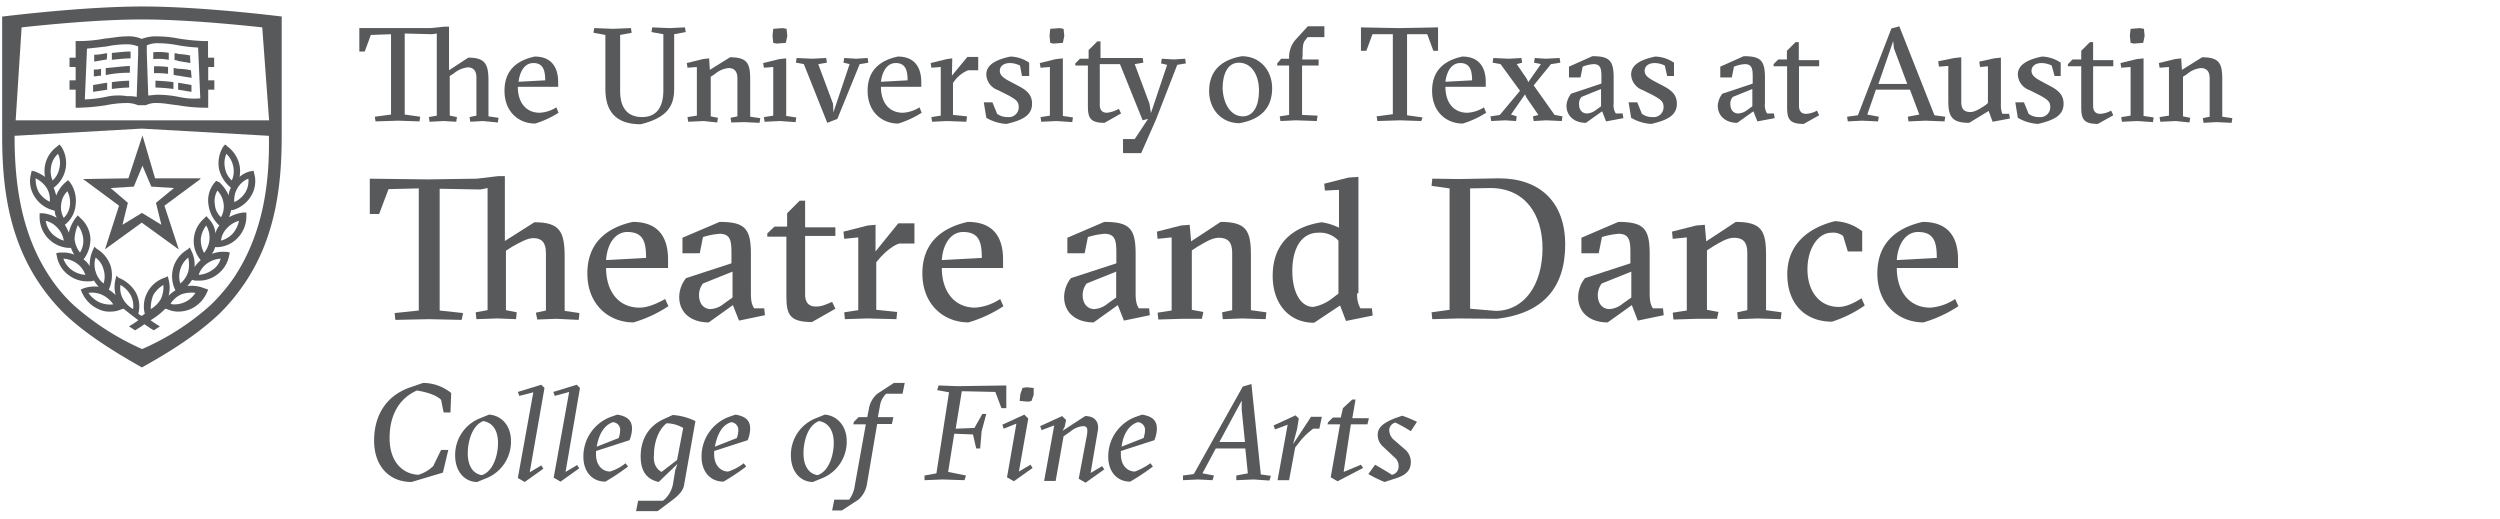 <svg  width="694" height="144" viewBox="0 0 694 144" xmlns="http://www.w3.org/2000/svg"><path d="m154.35 88.5-5.2.2-.4-1.9 2.8-.6v-16c0-3-1.3-4.1-3.5-4.1-1.7 0-3.9 1.3-5.9 2.4l-1.7 1.1v16.5l3 .6-.2 1.9-5.2-.2-5.8.2-.2-1.9 3.3-.6v-33.9l-2 .4-11.3-.2v33.8l6.5.7-.4 1.9-9.1-.2-9.3.2-.2-1.9 6.7-.7v-33.9l-8.4.2-2.6 6.9h-2.6v-9.8l16 .2 13.7-.2 5.9-.7h1.9v18l8.2-5.2c7.1 0 8.4 2.6 8.4 9.7v14.9l4.1.6-.2 1.9z" fill="#58595B"/><path d="m168.25 74.4c0 6.3 3.3 11 9.3 11 2.2 0 4.8-1.1 7.1-2.4l.9 2a36.23 36.23 0 0 1 -9.7 4.5c-6.7 0-12.8-4.8-12.8-13.6 0-8.2 5-12.6 12.6-14.3 7.4 0 9.8 4.6 9.8 10.4v2.4zm11.1-2.8c0-4.3-.7-7.2-5.2-7.2-3.3 0-5.6 3.2-5.9 7.8z" fill="#58595B"/><path d="m199.75 61.6c7.1 0 8.7 1.9 8.7 8.9v11c0 2.4.4 3.3.9 4.1h2.8l.2 1.9-7.2 1.5-1.7-4.3-6.7 4.8c-4.8 0-8.2-2.6-8.2-7.1a8.53 8.53 0 0 1 1.9-5.2l12.6-4.1v-2.8c0-3.3-.2-5.4-3.3-5.4a22.06 22.06 0 0 0 -4.6.9l-.9 4.5h-4.8v-4.3zm3.6 13.8-8.2 3.3a5.17 5.17 0 0 0 -1.1 3.2c0 2.8 1.7 3.9 3.2 3.9a6.31 6.31 0 0 0 3.7-1.5l2.4-1.7z" fill="#58595B"/><path d="m213 65.7v-.9l2-1.9h3.5v-3.7l3.5-3.5h1.5v7.4h8.4v2.4h-8.4v16.3c0 1.7.6 3.3 3 3.3 1.7 0 2.8-.6 4.5-1.3l.9 1.9-6.5 3.7c-6.3 0-7.1-2.2-7.1-7.2v-16.5z" fill="#58595B"/><path d="m243.05 69.8 6.3-7.8h4.5v5.6h-4.1c-1.3.2-3.7 2-5.4 3.9l-1.1 1.3v13.2l5.8.6-.2 2-8-.2-6.3.2-.2-1.9 3.9-.6v-20.2l-3.9.4-.2-2 6.7-1.7 2.2-.2z" fill="#58595B"/><path d="m261.45 74.4c0 6.3 3.3 11 9.3 11a14.33 14.33 0 0 0 6.9-2.4l.9 2a36.23 36.23 0 0 1 -9.7 4.5c-6.7 0-12.8-4.8-12.8-13.6 0-8.2 5-12.6 12.6-14.3 7.4 0 9.8 4.6 9.8 10.4v2.4zm11.1-2.8c0-4.3-.7-7.2-5.2-7.2-3.3 0-5.6 3.2-5.9 7.8z" fill="#58595B"/><path d="m306.55 61.6c7.1 0 8.7 1.9 8.7 8.9v11c0 2.4.4 3.3.9 4.1h2.85l.2 1.9-7.2 1.5-1.7-4.3-6.7 4.8c-4.8 0-8.2-2.6-8.2-7.1a8.53 8.53 0 0 1 1.9-5.2l12.6-4.1v-2.8c0-3.3-.2-5.4-3.3-5.4a22.06 22.06 0 0 0 -4.6.9l-.9 4.5h-4.8v-4.3zm3.3 13.8-8.2 3.3a5.17 5.17 0 0 0 -1.1 3.2c0 2.8 1.7 3.9 3.2 3.9a6.31 6.31 0 0 0 3.7-1.5l2.4-1.7z" fill="#58595B"/><path d="m328.05 88.5-6.5.2-.2-1.9 3.9-.6v-20.3l-3.9.4-.2-2 6.7-1.7 2.4-.2.4 4.6 8.2-5.4c7.1 0 8.4 2.4 8.4 9.1v15.4l4.3.6-.2 1.9-6.5-.2-5.4.2-.2-1.9 2.8-.6v-16c0-3-1.3-4.1-3.7-4.1-1.9 0-3.9 1.3-5.8 2.4l-1.7 1.1v16.5l3.2.6-.4 1.9z" fill="#58595B"/><path d="m376.75 81.5a7.48 7.48 0 0 0 .9 4.1h3.2l.2 2-7.4 1.5-1.65-4.3-7.2 4.8c-7.1 0-11.5-5.4-11.5-13 0-9.1 5.6-13.7 13.6-14.9a16.48 16.48 0 0 1 4.8 1.5v-10.5l-3.9.2-.2-1.9 6.7-1.7 2.8-.2v32.3h-.3zm-6.9 1.3 1.7-1.3v-14.7a7 7 0 0 0 -5.6-2.2c-4.5 0-7.2 4.1-7.2 10.6 0 6.1 2.4 10 5.8 10a12 12 0 0 0 5.3-2.4z" fill="#58595B"/><path d="m405 49.7 11.1-.2c11.3 0 18.4 6.5 18.4 18.4 0 12.1-6.3 19.1-18.9 20.6l-10.6-.1-7.4.2-.2-1.9 5-.7v-33.7l-5-.7.2-2zm3.1 2.6v33.4l7.1.6c7.8 0 13-7.1 13-17.4 0-9.3-4.8-16.7-14.5-16.7z" fill="#58595B"/><path d="m449.25 61.6c7.1 0 8.7 1.9 8.7 8.9v11c0 2.4.4 3.3.9 4.1h2.8l.2 1.9-7.2 1.5-1.65-4.3-6.7 4.8c-4.8 0-8.2-2.6-8.2-7.1a8.53 8.53 0 0 1 1.9-5.2l12.6-4.1v-2.8c0-3.3-.2-5.4-3.3-5.4a22.06 22.06 0 0 0 -4.6.9l-.9 4.5h-4.8v-4.3zm3.6 13.8-8.2 3.3a5.17 5.17 0 0 0 -1.1 3.2c0 2.8 1.7 3.9 3.2 3.9a6.31 6.31 0 0 0 3.7-1.5l2.4-1.7z" fill="#58595B"/><path d="m471.05 88.5-6.5.2-.2-1.9 3.9-.6v-20.3l-3.9.4-.2-2 6.7-1.7 2.4-.2.4 4.6 8.2-5.4c7.1 0 8.4 2.4 8.4 9.1v15.4l4.3.6-.2 1.9-6.5-.2-5.4.2-.2-1.9 2.8-.6v-16c0-3-1.3-4.1-3.7-4.1-1.9 0-3.9 1.3-5.8 2.4l-1.7 1.1v16.5l3.2.6-.4 1.9z" fill="#58595B"/><path d="m511.65 65.5a4.53 4.53 0 0 0 -3.2-.9c-3.7 0-6.7 4.3-6.7 10.2s3.2 10.4 8.7 10.4c2 0 4.3-1.1 6.3-2.4l.9 2a33.6 33.6 0 0 1 -9.1 4.5c-7.1 0-12.4-4.6-12.4-13.2s6.3-13 13.2-14.7a13 13 0 0 1 7.6 2.8v5.6h-4z" fill="#58595B"/><path d="m526.55 74.4c0 6.3 3.3 11 9.3 11a14.33 14.33 0 0 0 6.9-2.4l.9 2a36.23 36.23 0 0 1 -9.7 4.5c-6.7 0-12.8-4.8-12.8-13.6 0-8.2 5-12.6 12.6-14.3 7.4 0 9.8 4.6 9.8 10.4v2.4zm11.1-2.8c0-4.3-.7-7.2-5.2-7.2-3.3 0-5.6 3.2-5.9 7.8z" fill="#58595B"/><path d="m114.25 133.8c-6.3 0-10.4-4.5-10.4-11.5 0-5.8 2.4-12.3 10.4-14.9l3.2-1.1a12.4 12.4 0 0 1 7.8 2.8l-.2 5.4h-1.9l-.7-3.5c-1.1-1.1-3.2-2-6.7-2.6-5 2.2-7.6 6.9-7.6 13.2 0 6.7 3.7 10 8 10.2a10.12 10.12 0 0 0 4.1-2.4l2.2-4.5h2l-1.5 6.3z" fill="#58595B"/><path d="m141.85 122.5a10.93 10.93 0 0 1 -7.2 10.4l-2.2.9c-3.2 0-6.1-2.6-6.1-7.4a10.93 10.93 0 0 1 7.2-10.4l2.2-.9c3.25.2 6.1 2.8 6.1 7.4zm-12 3.3c0 4.1 1.9 5.8 3.9 6.1 3.3-1.1 4.5-5.8 4.5-8.9 0-4.1-2-5.8-4.1-6.1-3.15 1.2-4.3 5.8-4.3 8.9z" fill="#58595B"/><path d="m144.15 109.9-.4-1.1 6.5-2 .9.9-4.1 23.4 3.2-1.9.6.9-5.2 3.7-1.9-1.1 4.3-23.8z" fill="#58595B"/><path d="m154 109.9-.4-1.1 6.5-2 .9.9-4 23.3 3.2-1.9.6.9-5.2 3.7-1.9-1.1 4.3-23.8z" fill="#58595B"/><path d="m173.65 128.6.7.9c-.9.7-3 2.2-4.8 3.3l-1.5.9c-3.7 0-6.1-2.8-6.1-6.9a11.7 11.7 0 0 1 7.4-11l2-.7c2.4.4 4.1 1.3 4.1 3.9a8.84 8.84 0 0 1 -.7 3.2l-9.3 3v.9c0 3.3 2 4.8 3.9 4.8a12.83 12.83 0 0 0 4.3-2.3zm-8-4.6 6.1-2.4a7.11 7.11 0 0 0 .4-2 2.13 2.13 0 0 0 -2-2.4c-2.7.9-4 3.8-4.5 6.8z" fill="#58595B"/><path d="m176.55 142 .6-3h6.9a7.71 7.71 0 0 0 2.8-4.8l.6-3.7.6-1.7-5.2 5c-2.6-.6-5-2.2-5-7.1 0-4.5 2-8.4 6.5-10.4l2.4-1.1a17 17 0 0 1 6.3 1.7l-3.2 18c-.4 1.7-1.9 3-4.1 4.6l-3.2 2.4h-6zm7.1-11 4.3-3.3 1.7-8.9a9.54 9.54 0 0 0 -4.6-1.3c-2.2 1.7-3.5 5.2-3.5 8.7-.3 2.6.8 4.1 2.1 4.8z" fill="#58595B"/><path d="m206.45 128.6.7.9c-.9.7-3 2.2-4.8 3.3l-1.5.9c-3.7 0-6.1-2.8-6.1-6.9a11.7 11.7 0 0 1 7.4-11l2-.7c2.4.4 4.1 1.3 4.1 3.9a8.84 8.84 0 0 1 -.7 3.2l-9.3 3v.9c0 3.3 2 4.8 3.9 4.8a13.85 13.85 0 0 0 4.3-2.3zm-8-4.6 6.1-2.4a7.11 7.11 0 0 0 .4-2 2.13 2.13 0 0 0 -2-2.4c-2.8.9-3.9 3.8-4.5 6.8z" fill="#58595B"/><path d="m235.05 122.5a10.93 10.93 0 0 1 -7.2 10.4l-2.2.9c-3.2 0-6.1-2.6-6.1-7.4a10.93 10.93 0 0 1 7.2-10.4l2.2-.9c3.1.2 6.1 2.8 6.1 7.4zm-12 3.3c0 4.1 1.9 5.8 3.9 6.1 3.3-1.1 4.5-5.8 4.5-8.9 0-4.1-2-5.8-4.1-6.1-3.2 1.2-4.3 5.8-4.3 8.9z" fill="#58595B"/><path d="m235.65 138.8a8.5 8.5 0 0 0 1.5-3.2l3.2-17.8h-3.5l.2-.7 1.3-1.3h2.4l.4-2a7.06 7.06 0 0 1 2.4-4.5l4.6-3h3l-.6 3h-4.55a5.91 5.91 0 0 0 -1.7 3.2l-.6 3.3h4.3l-.4 1.9h-4.1l-2.8 16.5a7.33 7.33 0 0 1 -2.4 4.5l-4.6 3h-2.7l.6-3h4.1z" fill="#58595B"/><path d="m268.15 132-.4 1.3-6.1-.2-5 .2v-1.3l3.3-.6 3.5-22.5-3.3-.6.4-1.3 5.2.2 13.6-.2v6.3h-1.35l-1.7-4.5-9.3-.2-1.7 10.4 5.2-.2 2.2-3.9h1.1l-1.3 4.8-.4 4.8h-1.1l-.9-3.9-5.2-.2-1.7 10.6z" fill="#58595B"/><path d="m278.65 119-.4-1.1 6.1-2.8 1.1 1.1-2.6 14.7 3.2-1.9.6.9-5.2 3.7-1.9-1.1 2.6-14.9zm5.2-11.3 1.1-.2 2 .2v1.9l-.6 1.7-.9.2-2.4-.2.2-1.9z" fill="#58595B"/><path d="m301.75 120.7c.2-1.5.2-2.4-1.1-2.4a6.09 6.09 0 0 0 -3.5 1.5l-1.9 1.3-2.2 12.4h-3.2l2.8-15.4-3.5 1.3-.4-1.1 6.1-2.8 1.1 1.1-.4 1.9-.6 1.1 6.3-4.1c3 0 3.9 2 3.5 4.1l-2 11.7 3.2-1.9.6.9-5.2 3.7-1.9-1.1z" fill="#58595B"/><path d="m319.35 128.6.7.9c-.9.7-3 2.2-4.8 3.3l-1.5.9c-3.7 0-6.1-2.8-6.1-6.9a11.7 11.7 0 0 1 7.4-11l2-.7c2.4.4 4.1 1.3 4.1 3.9a8.84 8.84 0 0 1 -.7 3.2l-9.3 3v.9c0 3.3 2 4.8 3.9 4.8a18.22 18.22 0 0 0 4.3-2.3zm-8-4.6 6.1-2.4a7.11 7.11 0 0 0 .4-2 2.13 2.13 0 0 0 -2-2.4c-2.8.9-4.1 3.8-4.5 6.8z" fill="#58595B"/><path d="m348 133.1-4.8.2v-1.3l3.2-.6-.7-6.9h-8.2l-3.7 6.9 3.2.6-.4 1.3-4.1-.2-4.1.2v-1.3l3-.4 13.6-24.3 2.4-.7 2.6 25.1 2.8.4-.4 1.3zm-9.5-10.4h7.1l-.9-8.9v-2.6z" fill="#58595B"/><path d="m360.05 119.2-1.1 4.1 5-7.6h3l-.7 3.3h-1.7a20.6 20.6 0 0 0 -3.5 3.3l-1.5 1.9-1.7 9.1h-3.2l2.8-15.4-3.5 1.3-.4-1.1 6.1-2.8.9.9z" fill="#58595B"/><path d="m373 131 4.8-2 .6.9-7.1 3.7-1.9-1.1 2.6-14.7h-3.5l.2-.6 1.3-1.3h2.2l.6-2.6 2.6-2.4h.9l-.9 5.2h4.6l-.4 1.7h-4.6z" fill="#58595B"/><path d="m384.35 133.8a37.74 37.74 0 0 1 -4.5-2.2l1.9-2.6c1.1.7 3.5 2 4.6 2.8a2.27 2.27 0 0 0 1.9-2.4 3 3 0 0 0 -1.1-2.4l-3.2-3a4.3 4.3 0 0 1 -1.5-3.3c0-2 1.5-3.3 4.8-4.6l2-.7a35.57 35.57 0 0 1 4.1 1.7l-1.7 2.6a46.31 46.31 0 0 0 -4.3-2.4 2.23 2.23 0 0 0 -1.7 2.2 3.62 3.62 0 0 0 1.3 2.6l3 2.6a4.55 4.55 0 0 1 1.7 3.5c0 2-.9 3.5-3.9 4.5z" fill="#58595B"/><g fill="#58595B"><path d="m49.65 26.9a31.08 31.08 0 0 0 -5.9-.6c-.9 0-1.9.2-2.6.2l-.4-11.9v-2a7 7 0 0 1 3.25-.6 29.74 29.74 0 0 1 5.6.6 44.57 44.57 0 0 0 5.4.6l.6 14.1a18.71 18.71 0 0 1 -5.9-.4zm-20.3 0a35.4 35.4 0 0 1 -5.8.7l.6-14.1q2.85-.3 5.4-.6a28.92 28.92 0 0 1 5.6-.6 7.94 7.94 0 0 1 3.2.6v2l-.4 12a10.57 10.57 0 0 0 -2.6-.2 15.38 15.38 0 0 0 -6 .2zm30.1-8.3v-2.6h-1.7v-4.6h-1.1a58.8 58.8 0 0 1 -7.1-.7 31.08 31.08 0 0 0 -5.9-.6 10.75 10.75 0 0 0 -4.3.7 9.25 9.25 0 0 0 -4.3-.7c-1.9 0-3.7.4-5.9.6a39.74 39.74 0 0 1 -7.1.7h-1.05v4.6h-1.7v2.6h1.7v3.7h-1.7v2.6h1.7v5h1.1a58 58 0 0 0 7.4-.7 28.92 28.92 0 0 1 5.6-.6 7.94 7.94 0 0 1 3.2.6h2.2a6.47 6.47 0 0 1 3.2-.6c1.7 0 3.5.4 5.6.6a44.23 44.23 0 0 0 7.4.7h1.1v-5h1.7v-2.6h-1.7v-3.7z"/><path d="m29.75 14.8h-.4a16.48 16.48 0 0 1 -3.2.4v1.9c1.1-.2 2.4-.4 3.5-.6z"/><path d="m31.05 14.7v1.9c1.9-.2 3.7-.4 5.2-.4v-1.9c-1.5 0-3.3.2-5.2.4z"/><path d="m29.75 23h-.4c-1.1.2-2.2.4-3.5.6v1.9l3.9-.6z"/><path d="m31.05 22.8v1.9a46.4 46.4 0 0 1 4.8-.4v-1.9a42.31 42.31 0 0 0 -4.8.4z"/><path d="m29.35 18.9v1.9h.2a31.39 31.39 0 0 1 6.5-.6v-1.9c-2 .1-4.3.4-6.7.6z"/><path d="m28.05 19.1a6.8 6.8 0 0 1 -2 .2v1.9c.7 0 1.5-.2 2-.2z"/><path d="m47.05 14.7a17 17 0 0 0 -4.5-.2v1.9a15.88 15.88 0 0 1 4.3.2v-1.9z"/><path d="m52.75 15.4a18.65 18.65 0 0 0 -3.2-.4 2.15 2.15 0 0 0 -1.1-.2v1.9a1.34 1.34 0 0 1 .9.2c1.1.2 2.4.4 3.5.6z"/><path d="m46.65 18.6a25.49 25.49 0 0 0 -3.9-.2v1.9a28.22 28.22 0 0 1 3.9.2z"/><path d="m53 19.5a18.59 18.59 0 0 0 -3.3-.4c-.6 0-.9-.2-1.5-.2v1.9c.4 0 .7.2 1.3.2 1.1.2 2.4.4 3.7.6z"/><path d="m49.45 24.9c1.3.2 2.4.4 3.7.6v-1.9c-1.1-.2-2.4-.4-3.5-.6h-.2z"/><path d="m48.15 22.8a49.92 49.92 0 0 0 -5-.4v1.9a47.73 47.73 0 0 1 5 .4z"/><path d="m37.15 51.8 2.4-5.8 2.45 5.8 6.3.4-5 4.1 1.5 6.1-5.4-3.3-5.4 3.3 1.5-6.1-4.8-4.1 6.5-.4zm-14.1-2.1 10 7.4-3.9 12.1 10.2-7.4 10.2 7.4v-.2l-3.9-11.9 10-7.4v-.2h-12.6l-3.5-11.9-3.9 11.9-12.6.2c0-.1-.2-.1 0 0-.2-.1-.2 0 0 0z"/><path d="m64.65 64.8a7 7 0 0 1 -3.3 2 5.81 5.81 0 0 1 1.7-3.5 7 7 0 0 1 3.3-2 8.11 8.11 0 0 1 -1.7 3.5zm-5-8a5.85 5.85 0 0 1 .7-3.9 6.42 6.42 0 0 1 1.7 3.5 5.85 5.85 0 0 1 -.7 3.9 5.32 5.32 0 0 1 -1.7-3.5zm2.8-10.2a6.43 6.43 0 0 1 .4-3.9 6.71 6.71 0 0 1 1.9 3.5 6.43 6.43 0 0 1 -.4 3.9 6.08 6.08 0 0 1 -1.9-3.5zm6.5 3a6.25 6.25 0 0 1 -.9 3.9 7 7 0 0 1 -3 2.6 6.25 6.25 0 0 1 .9-3.9 5.87 5.87 0 0 1 3-2.6zm-10.1 25.4a7.19 7.19 0 0 1 -3.7 1.3 6.36 6.36 0 0 1 2.4-3.2 7.19 7.19 0 0 1 3.7-1.3 5.42 5.42 0 0 1 -2.4 3.2zm-3.1-8.7a7.47 7.47 0 0 1 1.5-3.7 6.64 6.64 0 0 1 -.6 7.6 7.48 7.48 0 0 1 -.9-3.9zm-3.5 9.1a6.67 6.67 0 0 1 -2.2 3.3 6.49 6.49 0 0 1 0-3.9 6.67 6.67 0 0 1 2.2-3.3 8.56 8.56 0 0 1 0 3.9zm2 5.9a7 7 0 0 1 -3 2.6 7.06 7.06 0 0 1 -2.8.6 2.15 2.15 0 0 1 -1.1-.2 7 7 0 0 1 3-2.6 8.69 8.69 0 0 1 3.9-.4zm-11.7.6a8.33 8.33 0 0 1 2.8-2.8 7.72 7.72 0 0 1 -.7 3.9 7.52 7.52 0 0 1 -2.8 2.8 10 10 0 0 1 .7-3.9zm-15 2a7.58 7.58 0 0 1 -3-2.6 6.71 6.71 0 0 1 3.9.6 7.58 7.58 0 0 1 3 2.6 7.63 7.63 0 0 1 -3.9-.6zm-1-8.5a6.49 6.49 0 0 1 0-3.9 6.07 6.07 0 0 1 2.2 3.3 6.49 6.49 0 0 1 0 3.9 6.45 6.45 0 0 1 -2.2-3.3zm6.9 3.7a7.52 7.52 0 0 1 2.8 2.8 6.51 6.51 0 0 1 .7 3.9 7.52 7.52 0 0 1 -2.8-2.8 6.07 6.07 0 0 1 -.7-3.9zm-13.45-4.1a6.5 6.5 0 0 1 -2.4-3.2 7.19 7.19 0 0 1 3.7 1.3 6.5 6.5 0 0 1 2.4 3.2 7.19 7.19 0 0 1 -3.7-1.3zm1.6-12.5a7.47 7.47 0 0 1 1.5 3.7 6 6 0 0 1 -.9 3.9 7.47 7.47 0 0 1 -1.5-3.7 11 11 0 0 1 .9-3.9zm-7.2 2.3a6.42 6.42 0 0 1 -1.7-3.5 6.31 6.31 0 0 1 3.3 2 6.42 6.42 0 0 1 1.7 3.5 7.93 7.93 0 0 1 -3.3-2zm-.6-8.8a7.58 7.58 0 0 1 -3-2.6 7.48 7.48 0 0 1 -.9-3.9 7.58 7.58 0 0 1 3 2.6 5.89 5.89 0 0 1 .9 3.9zm.4-9.8a6.08 6.08 0 0 1 1.9-3.5 5.89 5.89 0 0 1 .4 3.9 6.08 6.08 0 0 1 -1.9 3.5 6.59 6.59 0 0 1 -.4-3.9zm2.8 10.4a5.81 5.81 0 0 1 1.7-3.5 6.51 6.51 0 0 1 .7 3.9 5.81 5.81 0 0 1 -1.7 3.5 6.07 6.07 0 0 1 -.7-3.9zm47.7 1.7a8.79 8.79 0 0 0 5-3.9 7.79 7.79 0 0 0 .9-6.1l-.2-.9-1.1.2a6.9 6.9 0 0 0 -2.8 1.5 8.6 8.6 0 0 0 0-3.2 8.73 8.73 0 0 0 -3.3-5.2l-.7-.6-.6.7a8.85 8.85 0 0 0 -1.1 6.1 9.37 9.37 0 0 0 3.3 5.2 4.56 4.56 0 0 0 -.6 2.2 10.79 10.79 0 0 0 -2.6-3.7l-.9-.4-.6.7a7.76 7.76 0 0 0 -1.5 6.1 9.39 9.39 0 0 0 3 5.6 5.69 5.69 0 0 0 -1.1 2.2 6.53 6.53 0 0 0 -1.9-4.1l-.6-.7-.7.7a8.42 8.42 0 0 0 -2.8 5.6 8.25 8.25 0 0 0 1.9 5.9 16.24 16.24 0 0 0 -1.7 1.9 8.11 8.11 0 0 0 -.9-4.5l-.4-.9-.7.6a8.56 8.56 0 0 0 -3.9 5 8.68 8.68 0 0 0 .6 6.3 9 9 0 0 0 -1.9 1.5 8.59 8.59 0 0 0 0-4.5l-.2-.9-.9.4a8.36 8.36 0 0 0 -4.8 4.1 8.12 8.12 0 0 0 -.7 5.9 7 7 0 0 1 -.9.6 7 7 0 0 1 -.9-.6 8.06 8.06 0 0 0 -.7-5.9 9.61 9.61 0 0 0 -4.8-4.1l-.6-.6-.2.9a8.59 8.59 0 0 0 0 4.5 12.45 12.45 0 0 0 -1.9-1.5 9.65 9.65 0 0 0 .6-6.3 8.79 8.79 0 0 0 -3.9-5l-.7-.6-.4.9a9.81 9.81 0 0 0 -.9 4.5 6 6 0 0 0 -1.7-1.9 9.25 9.25 0 0 0 1.9-5.9 8.21 8.21 0 0 0 -2.8-5.6l-.7-.7-.6.7a11.06 11.06 0 0 0 -1.9 4.1 11.3 11.3 0 0 0 -1.1-2.2 7.83 7.83 0 0 0 3-5.6 8.77 8.77 0 0 0 -1.5-6.1l-.6-.7-.7.6a9.17 9.17 0 0 0 -2.6 3.7 18.66 18.66 0 0 0 -.7-2.2 8.41 8.41 0 0 0 3.3-5.2 8.57 8.57 0 0 0 -1.1-6.1l-.6-.7-.7.6a8.41 8.41 0 0 0 -3.3 5.2 8.6 8.6 0 0 0 0 3.2 12.75 12.75 0 0 0 -2.8-1.5l-.9-.2-.2.9a7.73 7.73 0 0 0 .9 6.1 8.56 8.56 0 0 0 5 3.9l.7.2a3.86 3.86 0 0 0 .6 2 9.47 9.47 0 0 0 -3.9-1.3h-.9v.9a8.57 8.57 0 0 0 7.8 8.7h.9a11.08 11.08 0 0 0 .9 1.9 7.31 7.31 0 0 0 -3-.6h-1.1l-.9.2.2.9a8.18 8.18 0 0 0 3.3 5.2 8.38 8.38 0 0 0 5 1.7h1.1l.9-.2a9.62 9.62 0 0 0 1.3 1.7 9.58 9.58 0 0 0 -4.1.4l-.9.4.4.9a9 9 0 0 0 4.5 4.5 6.88 6.88 0 0 0 3.5.7 7.06 7.06 0 0 0 2.8-.6l.7-.2c1.1.9 2.4 1.9 4.1 3.2a29.36 29.36 0 0 1 -2.6 1.7l1.7 1.1a29.36 29.36 0 0 0 2.6-1.7 29.36 29.36 0 0 0 2.6 1.7l1.7-1.1a29.36 29.36 0 0 1 -2.6-1.7 20.14 20.14 0 0 0 4.1-3.2l.7.2a7.06 7.06 0 0 0 2.8.6 8.75 8.75 0 0 0 3.5-.7 9 9 0 0 0 4.5-4.5l.4-.9-1.7-.6a9.58 9.58 0 0 0 -4.1-.4 9.62 9.62 0 0 0 1.3-1.7l.9.2h1.1a8.16 8.16 0 0 0 5-1.7 8.41 8.41 0 0 0 3.3-5.2l.2-.9-.9-.2h-1.1a7.65 7.65 0 0 0 -3 .6 5.57 5.57 0 0 0 .9-1.9h.9a8.21 8.21 0 0 0 5.6-2.8 8.66 8.66 0 0 0 2.2-5.9v-.9h-.9a10.58 10.58 0 0 0 -3.9 1.3c.2-.6.4-1.3.6-2z"/><path d="m64.85 77.2a50.46 50.46 0 0 1 -6.5 7.6 70.73 70.73 0 0 1 -18.9 12.1 73.54 73.54 0 0 1 -18.9-12.1 42.24 42.24 0 0 1 -6.5-7.6c-8.7-12.8-10-27.8-10-39.5l35.3-2 35.3 2c.2 11.7-1.1 26.5-9.8 39.5zm-58.85-69.6c6.5-.7 21.3-2.2 33.4-2.2s26.9 1.5 33.4 2.2l1.9 25.8h-70.35zm72.4-3-1.7-.2c-.2 0-21-2.6-37.1-2.6-16.2 0-37.1 2.6-37.3 2.6l-1.7.2v28.8 4.1c0 12.1 1.1 27.8 10.6 41.6a54.68 54.68 0 0 0 6.7 8c5 4.8 11.9 9.5 21.5 14.9 9.7-5.4 16.3-10 21.5-14.9a54.68 54.68 0 0 0 6.7-8c9.5-13.7 10.6-29.5 10.6-41.6v-.6-32.3z"/><path d="m134.05 33.6-3.5.2-.2-1.3 1.9-.4v-10.6c0-1.9-.9-2.8-2.4-2.8a7.29 7.29 0 0 0 -3.9 1.7l-1.1.7v11l2 .4-.2 1.3-3.5-.2-3.9.2-.2-1.3 2.2-.4v-22.8l-1.3.2-7.6-.2v22.5l4.3.6-.2 1.3-5.9-.2-6.3.2-.2-1.3 4.5-.6v-22.3l-5.6.2-1.7 4.6h-1.5v-6.5h19.7l3.9-.4h1.3v12.1l5.35-3.5c4.8 0 5.6 1.9 5.6 6.5v9.8l2.8.4-.2 1.3z"/><path d="m143.75 24.1c0 4.3 2.2 7.2 6.1 7.2a9.64 9.64 0 0 0 4.6-1.5l.6 1.5a25.85 25.85 0 0 1 -6.5 3c-4.5 0-8.5-3.2-8.5-9.1 0-5.6 3.3-8.4 8.4-9.5 4.8 0 6.5 3.2 6.5 7.1v1.3zm7.6-1.8c0-2.8-.6-4.8-3.3-4.8-2.2 0-3.7 2-4.1 5.2z"/><path d="m180.85 8.9.2-1.3 4.8.2 4.3-.2.2 1.3-3.2.6v15.2c0 4.8-2 8-9.3 9.8-7.2 0-9.8-3.9-9.8-9.8v-15l-3.3-.6.2-1.3 5.2.2 5-.2.2 1.3-3.2.6v15.6c0 4.6 2 7.2 6.1 7.2 3.9 0 5.9-2.6 5.9-7.4v-15.6z"/><path d="m195.35 33.6-4.3.2-.2-1.3 2.6-.4v-13.5l-2.6.2-.2-1.3 4.5-1.1 1.7-.2.2 3.2 5.6-3.5c4.8 0 5.6 1.7 5.6 6.1v10.4l2.8.4-.2 1.3-4.3-.2-3.55.1-.2-1.3 1.9-.4v-10.6c0-1.9-.9-2.8-2.4-2.8a6.72 6.72 0 0 0 -3.9 1.7l-1.1.7v11l2 .4-.2 1.3z"/><path d="m216.55 33.6-4.3.2-.2-1.3 2.6-.4v-13.5l-2.6.2-.2-1.3 4.5-1.1 1.9-.2v16l2.8.4-.2 1.3zm-1.9-25.6 2.6-.2 1.1.2.2 2-.4 1.9-2.6.2-.9-.2-.2-2z"/><path d="m231.35 31.2 4.5-13.4-1.7-.4.2-1.3 3.3.2 3.2-.2.2 1.3-2.4.4-6.2 15.2-2.8 1.1-6.5-16.3-2.2-.4.2-1.3 4.3.2 3.9-.2.2 1.3-2.4.4 4.1 11z"/><path d="m244.55 24.1c0 4.3 2.2 7.2 6.1 7.2a9.64 9.64 0 0 0 4.6-1.5l.6 1.5a25.85 25.85 0 0 1 -6.5 3c-4.5 0-8.5-3.2-8.5-9.1 0-5.6 3.3-8.4 8.4-9.5 4.8 0 6.5 3.2 6.5 7.1v1.3zm7.4-1.8c0-2.8-.6-4.8-3.3-4.8-2.2 0-3.7 2-4.1 5.2z"/><path d="m264.25 21 4.3-5.2h3v3.7h-2.8a8.83 8.83 0 0 0 -3.5 2.6l-.7.9v8.9l3.9.4-.2 1.5-5.4-.2-4.1.2-.2-1.3 2.6-.4v-13.5l-2.6.2-.2-1.3 4.5-1.1 1.5-.2z"/><path d="m283.15 18.2a6.51 6.51 0 0 0 -2.8-.7c-1.5 0-2.8.7-2.8 2.2 0 1.1.9 1.9 2.6 2.8l2.85 1.5c2.4 1.3 3.5 2.6 3.5 4.8 0 3.3-2.8 4.6-7.1 5.6a12.36 12.36 0 0 1 -5.6-1.7l-.7-4.3h2.4l1.3 3.2a4.86 4.86 0 0 0 3 .9 2.73 2.73 0 0 0 3-2.8c0-1.5-.7-2-2.8-3.2l-3-1.5a4.77 4.77 0 0 1 -3.2-4.3c0-2.6 2.4-4.1 6.7-5a9.72 9.72 0 0 1 5.2 1.7v3.7h-2z"/><path d="m293.35 33.6-4.3.2-.2-1.3 2.6-.4v-13.5l-2.6.2-.2-1.3 4.5-1.1 1.9-.2v16l2.8.4-.2 1.3zm-1.8-25.6 2.6-.2 1.1.2.2 2-.4 1.9-2.6.2-.9-.2-.2-2z"/><path d="m311.75 42.3v-3.7h3.25l3.7-5.6-1.5.4-6.3-15.6h-5.6v11.3c0 1.1.4 2.2 2 2.2a8.58 8.58 0 0 0 3.3-1.1l.6 1.3-4.6 2.6c-4.1 0-4.6-1.5-4.6-4.8v-11.1h-3.5v-.6l1.3-1.3h2.4v-2.4l2.4-2.4h.9v4.6h11.7l.2 1.3-2.4.4 4.1 11 .4 2.6 4.5-13.4-1.7-.4.2-1.3 3.3.2 3.2-.2.2 1.3-2.4.4-5.9 15.2-4.1 9.3h-5v-.2z"/><path d="m353.15 24.5c0 5.6-3.3 8.7-9.1 9.7-5 0-8.4-3.9-8.4-8.9 0-5.6 3.3-8.7 9.1-9.7 5 0 8.4 3.9 8.4 8.9zm-8.15 7.8c3 0 4.5-3 4.5-7.1 0-4.6-2.2-7.8-5.6-7.8-3 0-4.5 3-4.5 7.1.15 4.3 2.25 7.8 5.6 7.8z"/><path d="m361.45 16.5h4.6v1.7h-4.6v13.7l4.3.2-.2 1.5-5.8-.2-4.3.2-.2-1.3 2.6-.4v-13.7h-3.3v-.6l1.1-1.3h2.2v-.3a7.33 7.33 0 0 1 2-5.2l3.2-3.5h4.6v3h-4.65l-.7.9c-.6.7-.7 1.9-.7 4.3l-.1 1z"/><path d="m394.55 33.6-5.9-.2-6.3.2-.2-1.3 4.5-.6v-22.2h-5.65l-1.7 4.6h-1.5v-6.5l10.6.2 10.8-.2v6.5h-1.3l-1.7-4.6h-5.6v22.5l4.3.6z"/><path d="m401.25 24.1c0 4.3 2.2 7.2 6.1 7.2a9.64 9.64 0 0 0 4.6-1.5l.6 1.5a25.85 25.85 0 0 1 -6.5 3c-4.5 0-8.5-3.2-8.5-9.1 0-5.6 3.3-8.4 8.4-9.5 4.8 0 6.5 3.2 6.5 7.1v1.3zm7.4-1.8c0-2.8-.6-4.8-3.3-4.8-2.2 0-3.7 2-4.1 5.2z"/><path d="m421.05 32.3-.2 1.3-3-.2-3.9.2-.2-1.3 2.6-.4 5.6-6.7-5.4-7.4-2.2-.4.2-1.3 4.3.2 3.5-.2.2 1.3-1.5.4 2.8 4.1.4.9 3.5-5-1.9-.4.2-1.3 3 .2 3.9-.2.2 1.3-2.6.4-4.8 5.9 5.8 8.2 2.2.4-.2 1.3-4.3-.2-3.5.2-.2-1.3 1.5-.4-3.3-4.8-.4-.9-3.9 5.6z"/><path d="m442.05 15.6c4.6 0 5.9 1.1 5.9 5.9v7.2a4.23 4.23 0 0 0 .6 2.8h1.9l.2 1.3-4.8.9-1.1-2.8-4.5 3.2c-3.2 0-5.4-1.9-5.4-4.8a5.92 5.92 0 0 1 1.3-3.3l8.4-2.8v-1.9c0-2.2-.2-3.5-2.2-3.5a10.1 10.1 0 0 0 -3 .7l-.6 3h-3.2v-3zm2.4 9.1-5.4 2.2a2.61 2.61 0 0 0 -.7 2c0 1.9 1.1 2.6 2.2 2.6a4.47 4.47 0 0 0 2.4-.9l1.5-1.1z"/><path d="m462.15 18.2a6.51 6.51 0 0 0 -2.8-.7c-1.5 0-2.8.7-2.8 2.2 0 1.1.9 1.9 2.6 2.8l2.85 1.5c2.4 1.3 3.5 2.6 3.5 4.8 0 3.3-2.8 4.6-7.1 5.6a12.36 12.36 0 0 1 -5.6-1.7l-.7-4.3h2.4l1.3 3.2a4.86 4.86 0 0 0 3 .9 2.73 2.73 0 0 0 3-2.8c0-1.5-.7-2-2.8-3.2l-3-1.5a4.77 4.77 0 0 1 -3.2-4.3c0-2.6 2.4-4.1 6.7-5a9.72 9.72 0 0 1 5.2 1.7v3.7h-1.9z"/><path d="m484.05 15.6c4.6 0 5.9 1.1 5.9 5.9v7.2a4.23 4.23 0 0 0 .6 2.8h1.9l.2 1.3-4.8.9-1.1-2.8-4.5 3.2c-3.2 0-5.4-1.9-5.4-4.8a5.92 5.92 0 0 1 1.3-3.3l8.4-2.8v-1.9c0-2.2-.2-3.5-2.2-3.5a10.1 10.1 0 0 0 -3 .7l-.6 3h-3.2v-3zm2.4 9.1-5.4 2.2a2.61 2.61 0 0 0 -.7 2c0 1.9 1.1 2.6 2.2 2.6a4.47 4.47 0 0 0 2.4-.9l1.5-1.1z"/><path d="m492.35 18.4v-.6l1.3-1.3h2.4v-2.4l2.4-2.4h.9v5h5.65v1.7h-5.6v11c0 1.1.4 2.2 2 2.2a6.91 6.91 0 0 0 3-.9l.6 1.3-4.3 2.4c-4.1 0-4.6-1.5-4.6-4.8v-11.2z"/><path d="m520.75 24.9-2.4 6.9 3.2.6-.2 1.3-4.5-.2-3.9.2-.2-1.3 3-.4 9.3-24.1 2.2-.6 9.75 24.7 3 .4-.2 1.3-5.2-.2-4.8.2-.2-1.3 3.2-.6-2.6-6.9zm5-11.5-.2-2-4.1 11.9h8z"/><path d="m555.45 28.8a7 7 0 0 0 .4 2.8h1.9l.2 1.3-4.8.9-1.1-3-5.4 3.3c-4.8 0-5.8-1.7-5.8-6.1v-9.7l-2.6.2-.2-1.5 4.5-.9 1.9-.2v12.4c0 1.9.7 2.8 2.6 2.8 1.1 0 2.6-.9 4.1-1.9l.7-.6v-10.2l-2.2.2-.2-1.5 4.1-.9 1.9-.2z"/><path d="m569.55 18.2a6.51 6.51 0 0 0 -2.8-.7c-1.5 0-2.8.7-2.8 2.2 0 1.1.9 1.9 2.6 2.8l2.8 1.5c2.4 1.3 3.5 2.6 3.5 4.8 0 3.3-2.8 4.6-7.1 5.6a12.36 12.36 0 0 1 -5.6-1.7l-.7-4.3h2.4l1.3 3.2a4.86 4.86 0 0 0 3 .9 2.73 2.73 0 0 0 3-2.8c0-1.5-.7-2-2.8-3.2l-3-1.5a4.77 4.77 0 0 1 -3.2-4.3c0-2.6 2.4-4.1 6.7-5a9.72 9.72 0 0 1 5.2 1.7v3.7h-1.7z"/><path d="m574.05 18.4v-.6l1.3-1.3h2.4v-2.4l2.4-2.4h.9v5h5.6v1.7h-5.6v11c0 1.1.4 2.2 2 2.2a6.91 6.91 0 0 0 3-.9l.6 1.3-4.3 2.4c-4.1 0-4.6-1.5-4.6-4.8v-11.2z"/><path d="m593.35 33.6-4.3.2-.2-1.3 2.6-.4v-13.5l-2.6.2-.2-1.3 4.5-1.1 1.9-.2v16l2.8.4-.2 1.3zm-1.9-25.6 2.6-.2 1.1.2.2 2-.4 1.9-2.6.2-.9-.2-.2-2z"/><path d="m604 33.6-4.3.2-.2-1.3 2.6-.4v-13.5l-2.6.2-.2-1.3 4.5-1.1 1.7-.2.2 3.2 5.6-3.5c4.8 0 5.6 1.7 5.6 6.1v10.4l2.8.4-.2 1.3-4.3-.2-3.5.2-.2-1.3 1.9-.4v-10.7c0-1.9-.9-2.8-2.4-2.8a6.72 6.72 0 0 0 -3.9 1.7l-1.1.7v11l2 .4-.2 1.3z"/></g></svg>

